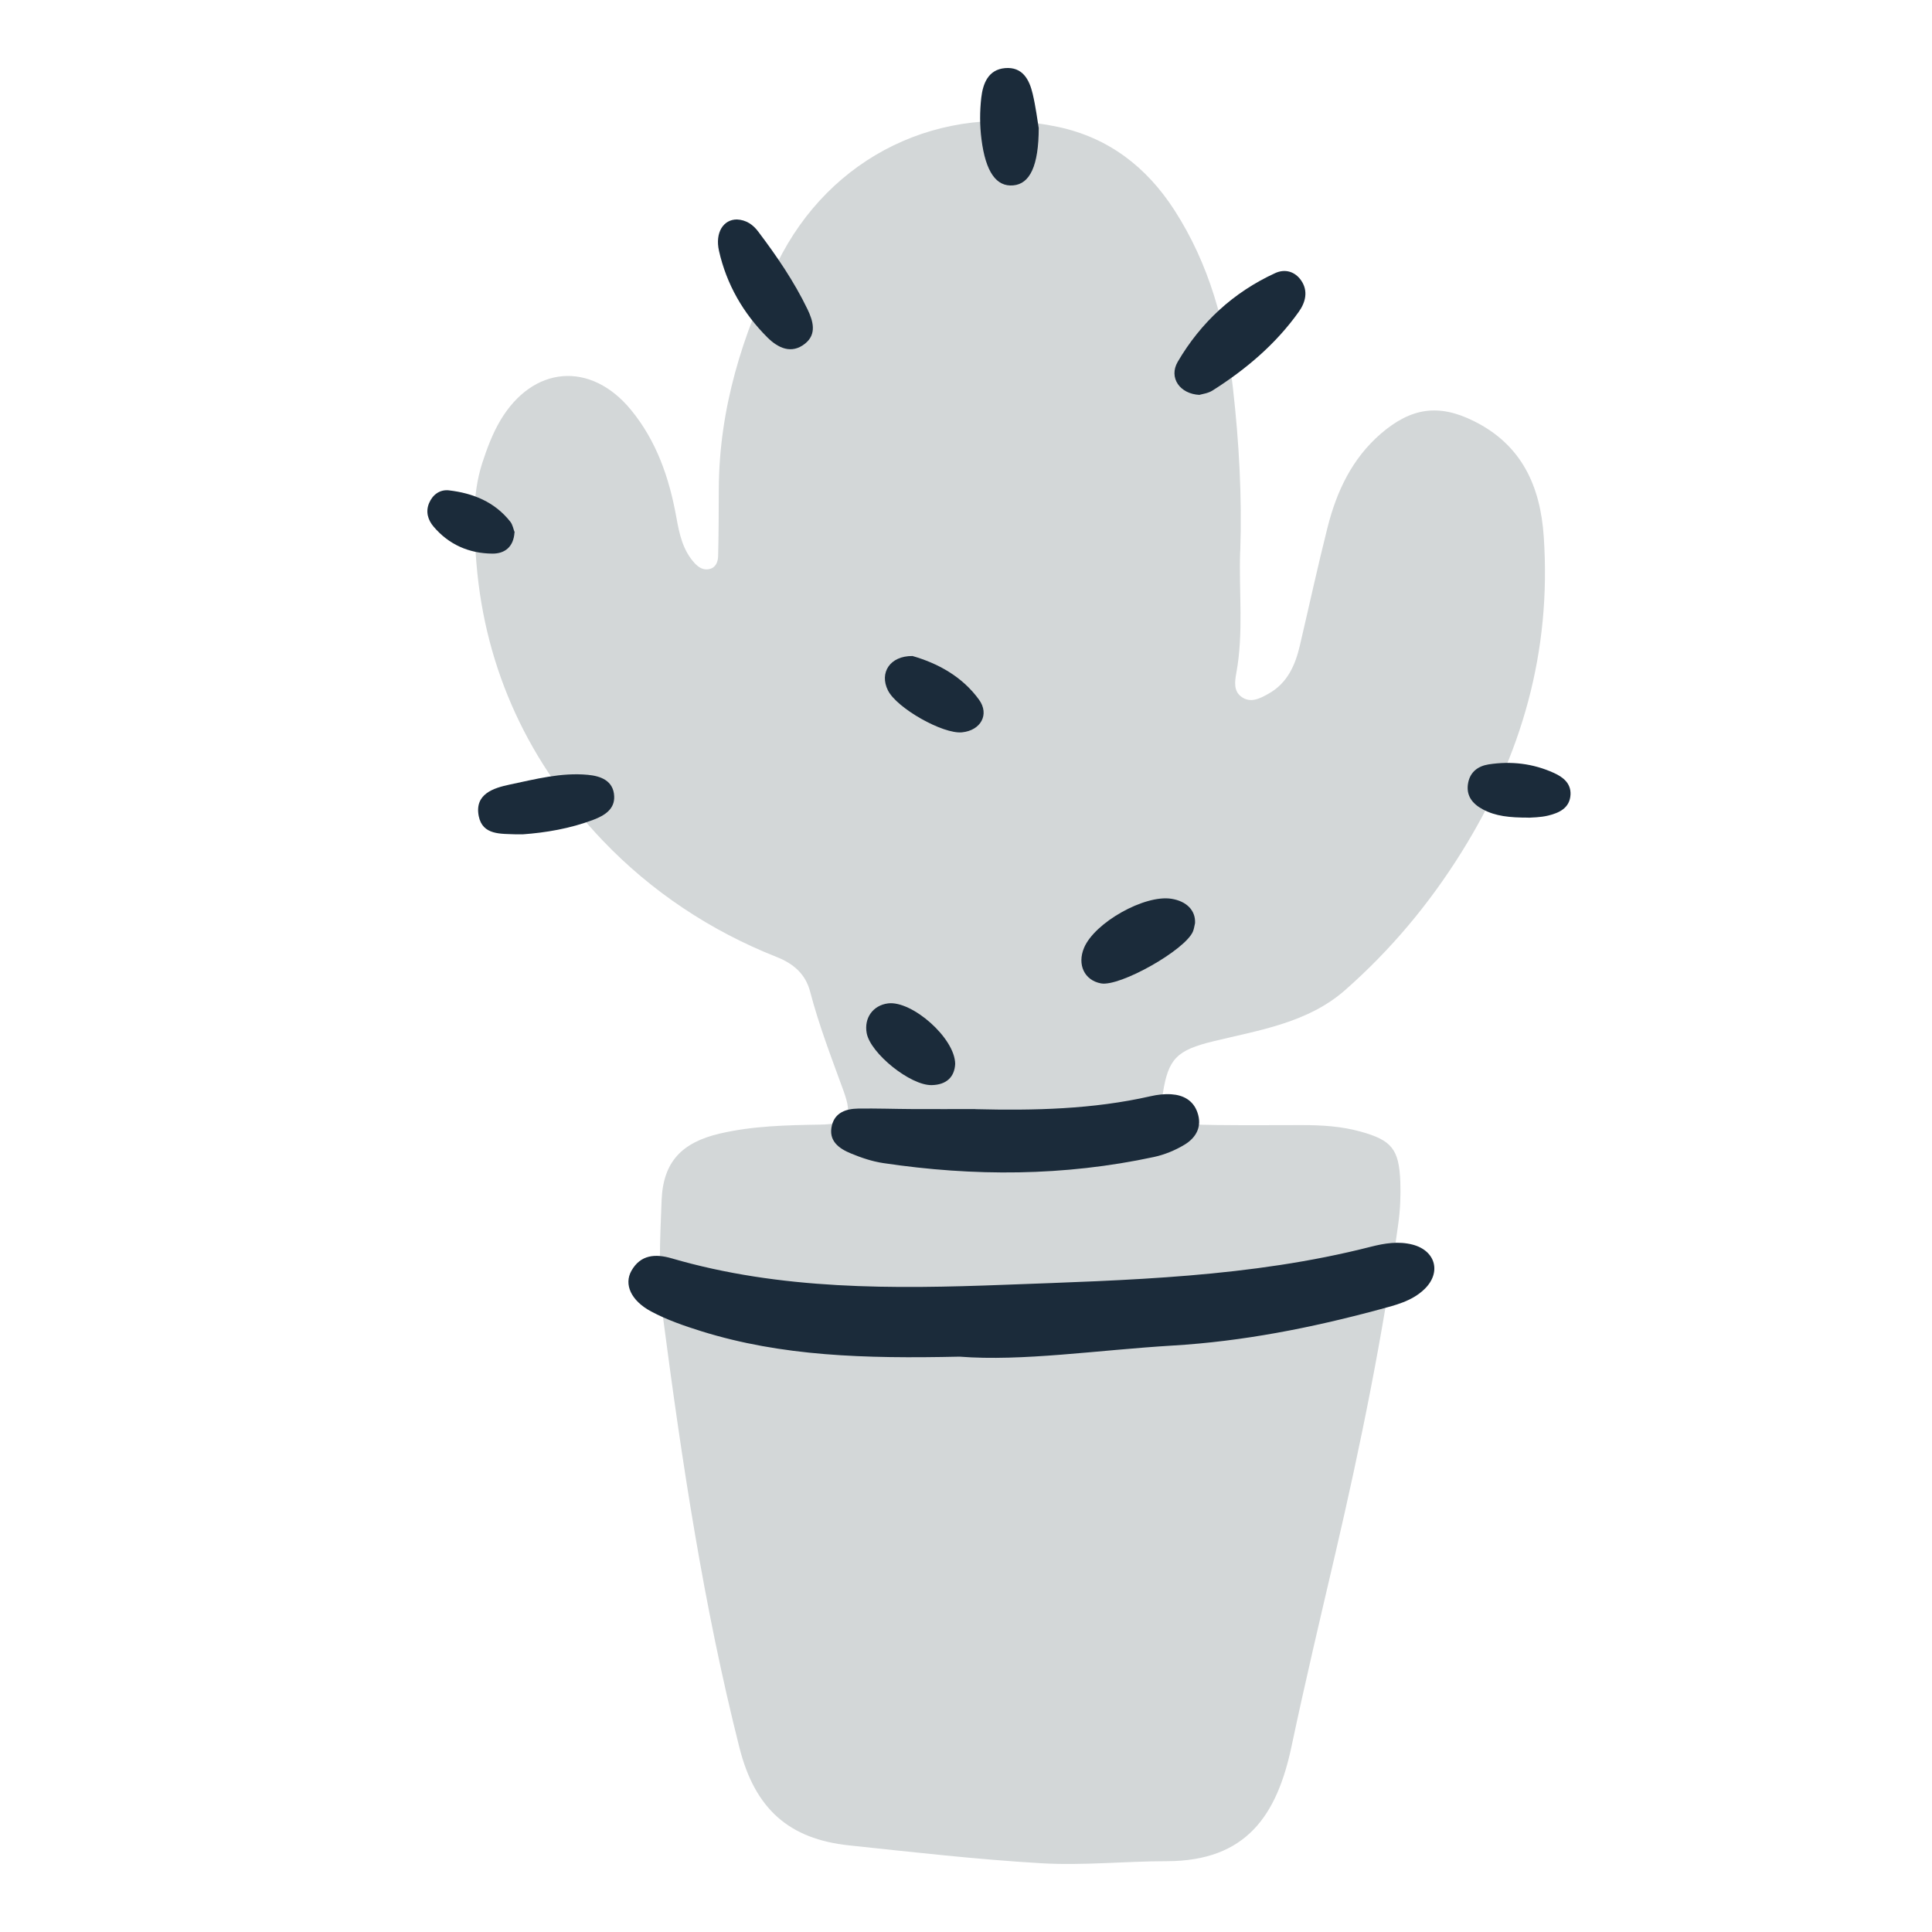 <?xml version="1.0" encoding="UTF-8"?><svg id="cactus_icon" xmlns="http://www.w3.org/2000/svg" viewBox="0 0 200 200"><defs><style>.cls-1{fill:#d3d7d8;}.cls-2{fill:#1b2b3a;}</style></defs><path class="cls-1" d="M128.38,57.1c-.14,4.2,.37,8.42-.4,12.59-.16,.87-.28,1.83,.5,2.42,.96,.73,1.95,.2,2.84-.3,1.93-1.08,2.75-2.91,3.23-4.94,.96-4.09,1.85-8.21,2.88-12.29,.94-3.71,2.52-7.09,5.51-9.68,3.11-2.68,5.96-3.13,9.61-1.32,4.96,2.45,6.91,6.71,7.26,12,.8,11.86-2.26,22.63-8.54,32.68-3.35,5.36-7.33,10.1-12.02,14.23-3.85,3.39-8.85,4.14-13.63,5.3-3.79,.92-4.68,1.8-5.24,5.38-.39,2.47,.03,3.12,2.67,3.22,3.91,.14,7.83,.08,11.75,.08,2.04,0,4.06,.12,6.04,.67,3.21,.89,3.99,1.8,4.12,5.2,.05,1.44-.01,2.91-.21,4.34-1.58,11.5-3.89,22.86-6.52,34.16-1.55,6.64-3.12,13.27-4.53,19.94-1.5,7.08-4.63,11.88-12.92,11.89-4.32,0-8.7,.47-13.02,.21-6.65-.39-13.27-1.15-19.9-1.85-6.14-.66-9.7-3.73-11.31-10.1-3.71-14.67-5.95-29.57-7.91-44.52-.52-4-.31-8.12-.15-12.17,.16-3.97,2.09-5.97,6.01-6.89,3.42-.8,6.89-.87,10.37-.93,2.94-.05,3.44-.76,2.46-3.47-1.24-3.41-2.55-6.79-3.47-10.31-.49-1.85-1.75-2.9-3.48-3.58-6.85-2.71-12.95-6.78-17.96-12.02-7.61-7.96-12.19-17.62-13.1-28.73-.28-3.44-.49-6.98,.6-10.37,.49-1.51,1.06-3.03,1.86-4.39,3.37-5.71,9.36-6.2,13.53-1.13,2.65,3.22,3.97,7.05,4.7,11.1,.31,1.73,.66,3.43,1.9,4.78,.41,.44,.9,.75,1.52,.61,.68-.15,.89-.76,.91-1.33,.06-2.32,.06-4.63,.07-6.95,.03-8.31,2.44-16.02,6.05-23.39,5.45-11.12,16.95-16.67,29.03-14.11,5.26,1.11,9.19,4.15,12.07,8.6,3.62,5.61,5.32,11.84,6.07,18.42,.64,5.63,.95,11.27,.76,16.93Z"/><path class="cls-2" d="M99.34,140.44c-9.9,.22-18.42-.05-26.7-2.62-1.79-.56-3.59-1.18-5.24-2.06-2.1-1.13-2.82-2.81-2.04-4.2,.95-1.7,2.51-1.78,4.16-1.3,11.31,3.3,22.92,3.18,34.49,2.74,12.71-.48,25.47-.76,37.91-3.94,1.41-.36,2.86-.59,4.3-.22,2.4,.62,3.02,2.9,1.23,4.62-1.3,1.25-3.03,1.66-4.71,2.11-7,1.89-14.1,3.29-21.34,3.72-7.8,.47-15.56,1.66-22.07,1.15Z"/><path class="cls-2" d="M100.97,114.82c6.09,.15,12.16,.02,18.14-1.34,.7-.16,1.44-.25,2.15-.2,1.23,.08,2.25,.62,2.69,1.86,.52,1.46-.11,2.61-1.3,3.34-.97,.59-2.08,1.05-3.19,1.29-9.3,2-18.66,2.03-28.04,.63-1.13-.17-2.26-.55-3.32-.99-1.25-.51-2.38-1.31-1.98-2.92,.33-1.34,1.49-1.71,2.7-1.73,1.88-.03,3.76,.04,5.64,.05,2.17,.01,4.34,0,6.52,0Z"/><path class="cls-2" d="M124.19,40.88c-2.06-.09-3.23-1.79-2.27-3.43,2.38-4.07,5.77-7.2,10.09-9.18,1-.46,2.04-.18,2.69,.77,.76,1.11,.43,2.29-.26,3.25-2.38,3.34-5.47,5.95-8.91,8.13-.47,.3-1.08,.37-1.35,.45Z"/><path class="cls-2" d="M76.29,22.72c.94,.04,1.66,.53,2.19,1.24,1.92,2.54,3.72,5.17,5.11,8.05,.58,1.21,.99,2.58-.26,3.57-1.41,1.12-2.8,.43-3.88-.64-2.51-2.5-4.24-5.51-5.02-8.97-.43-1.91,.47-3.26,1.86-3.25Z"/><path class="cls-2" d="M123.71,95.57c-.07,.28-.1,.57-.21,.84-.77,1.92-7.57,5.76-9.53,5.39-1.71-.32-2.48-1.94-1.75-3.68,1.1-2.62,6.26-5.52,9.04-5.08,1.59,.25,2.52,1.22,2.45,2.53Z"/><path class="cls-2" d="M54.1,86.37c-.37,0-.52,0-.66,0-1.58-.07-3.48,.11-3.88-1.88-.46-2.31,1.55-2.92,3.2-3.27,2.66-.56,5.34-1.27,8.09-1.01,1.31,.12,2.66,.59,2.73,2.22,.06,1.35-1.01,1.99-2.12,2.42-2.44,.93-4.99,1.35-7.35,1.52Z"/><path class="cls-2" d="M107.53,13.2c0,4-.93,5.84-2.64,5.99-1.74,.16-2.86-1.37-3.29-4.79-.18-1.41-.18-2.87-.02-4.28,.17-1.46,.71-2.92,2.47-3.07,1.79-.15,2.5,1.17,2.85,2.65,.33,1.39,.5,2.82,.62,3.51Z"/><path class="cls-2" d="M98.88,110.14c-.07,1.34-.89,2.16-2.43,2.19-2.2,.05-6.34-3.28-6.73-5.38-.29-1.57,.65-2.88,2.21-3.08,2.47-.31,6.93,3.58,6.95,6.27Z"/><path class="cls-2" d="M94.46,67.91c2.58,.74,5.13,2.1,6.88,4.51,1.13,1.55,.17,3.2-1.75,3.39-1.98,.2-6.75-2.5-7.67-4.34-.91-1.82,.2-3.58,2.54-3.56Z"/><path class="cls-2" d="M158.24,84.64c-2,0-3.42-.15-4.73-.85-1.11-.59-1.79-1.46-1.52-2.79,.23-1.12,1.04-1.7,2.11-1.87,2.33-.36,4.59-.1,6.75,.88,.96,.43,1.78,1.08,1.73,2.24-.07,1.4-1.17,1.9-2.32,2.18-.83,.2-1.71,.19-2.03,.22Z"/><path class="cls-2" d="M53.26,55.12c-.1,1.52-1.03,2.2-2.29,2.19-2.41-.02-4.51-.93-6.09-2.8-.58-.68-.84-1.54-.46-2.43,.37-.88,1.12-1.42,2.04-1.32,2.5,.29,4.75,1.19,6.37,3.25,.25,.32,.32,.79,.45,1.11Z"/></svg>